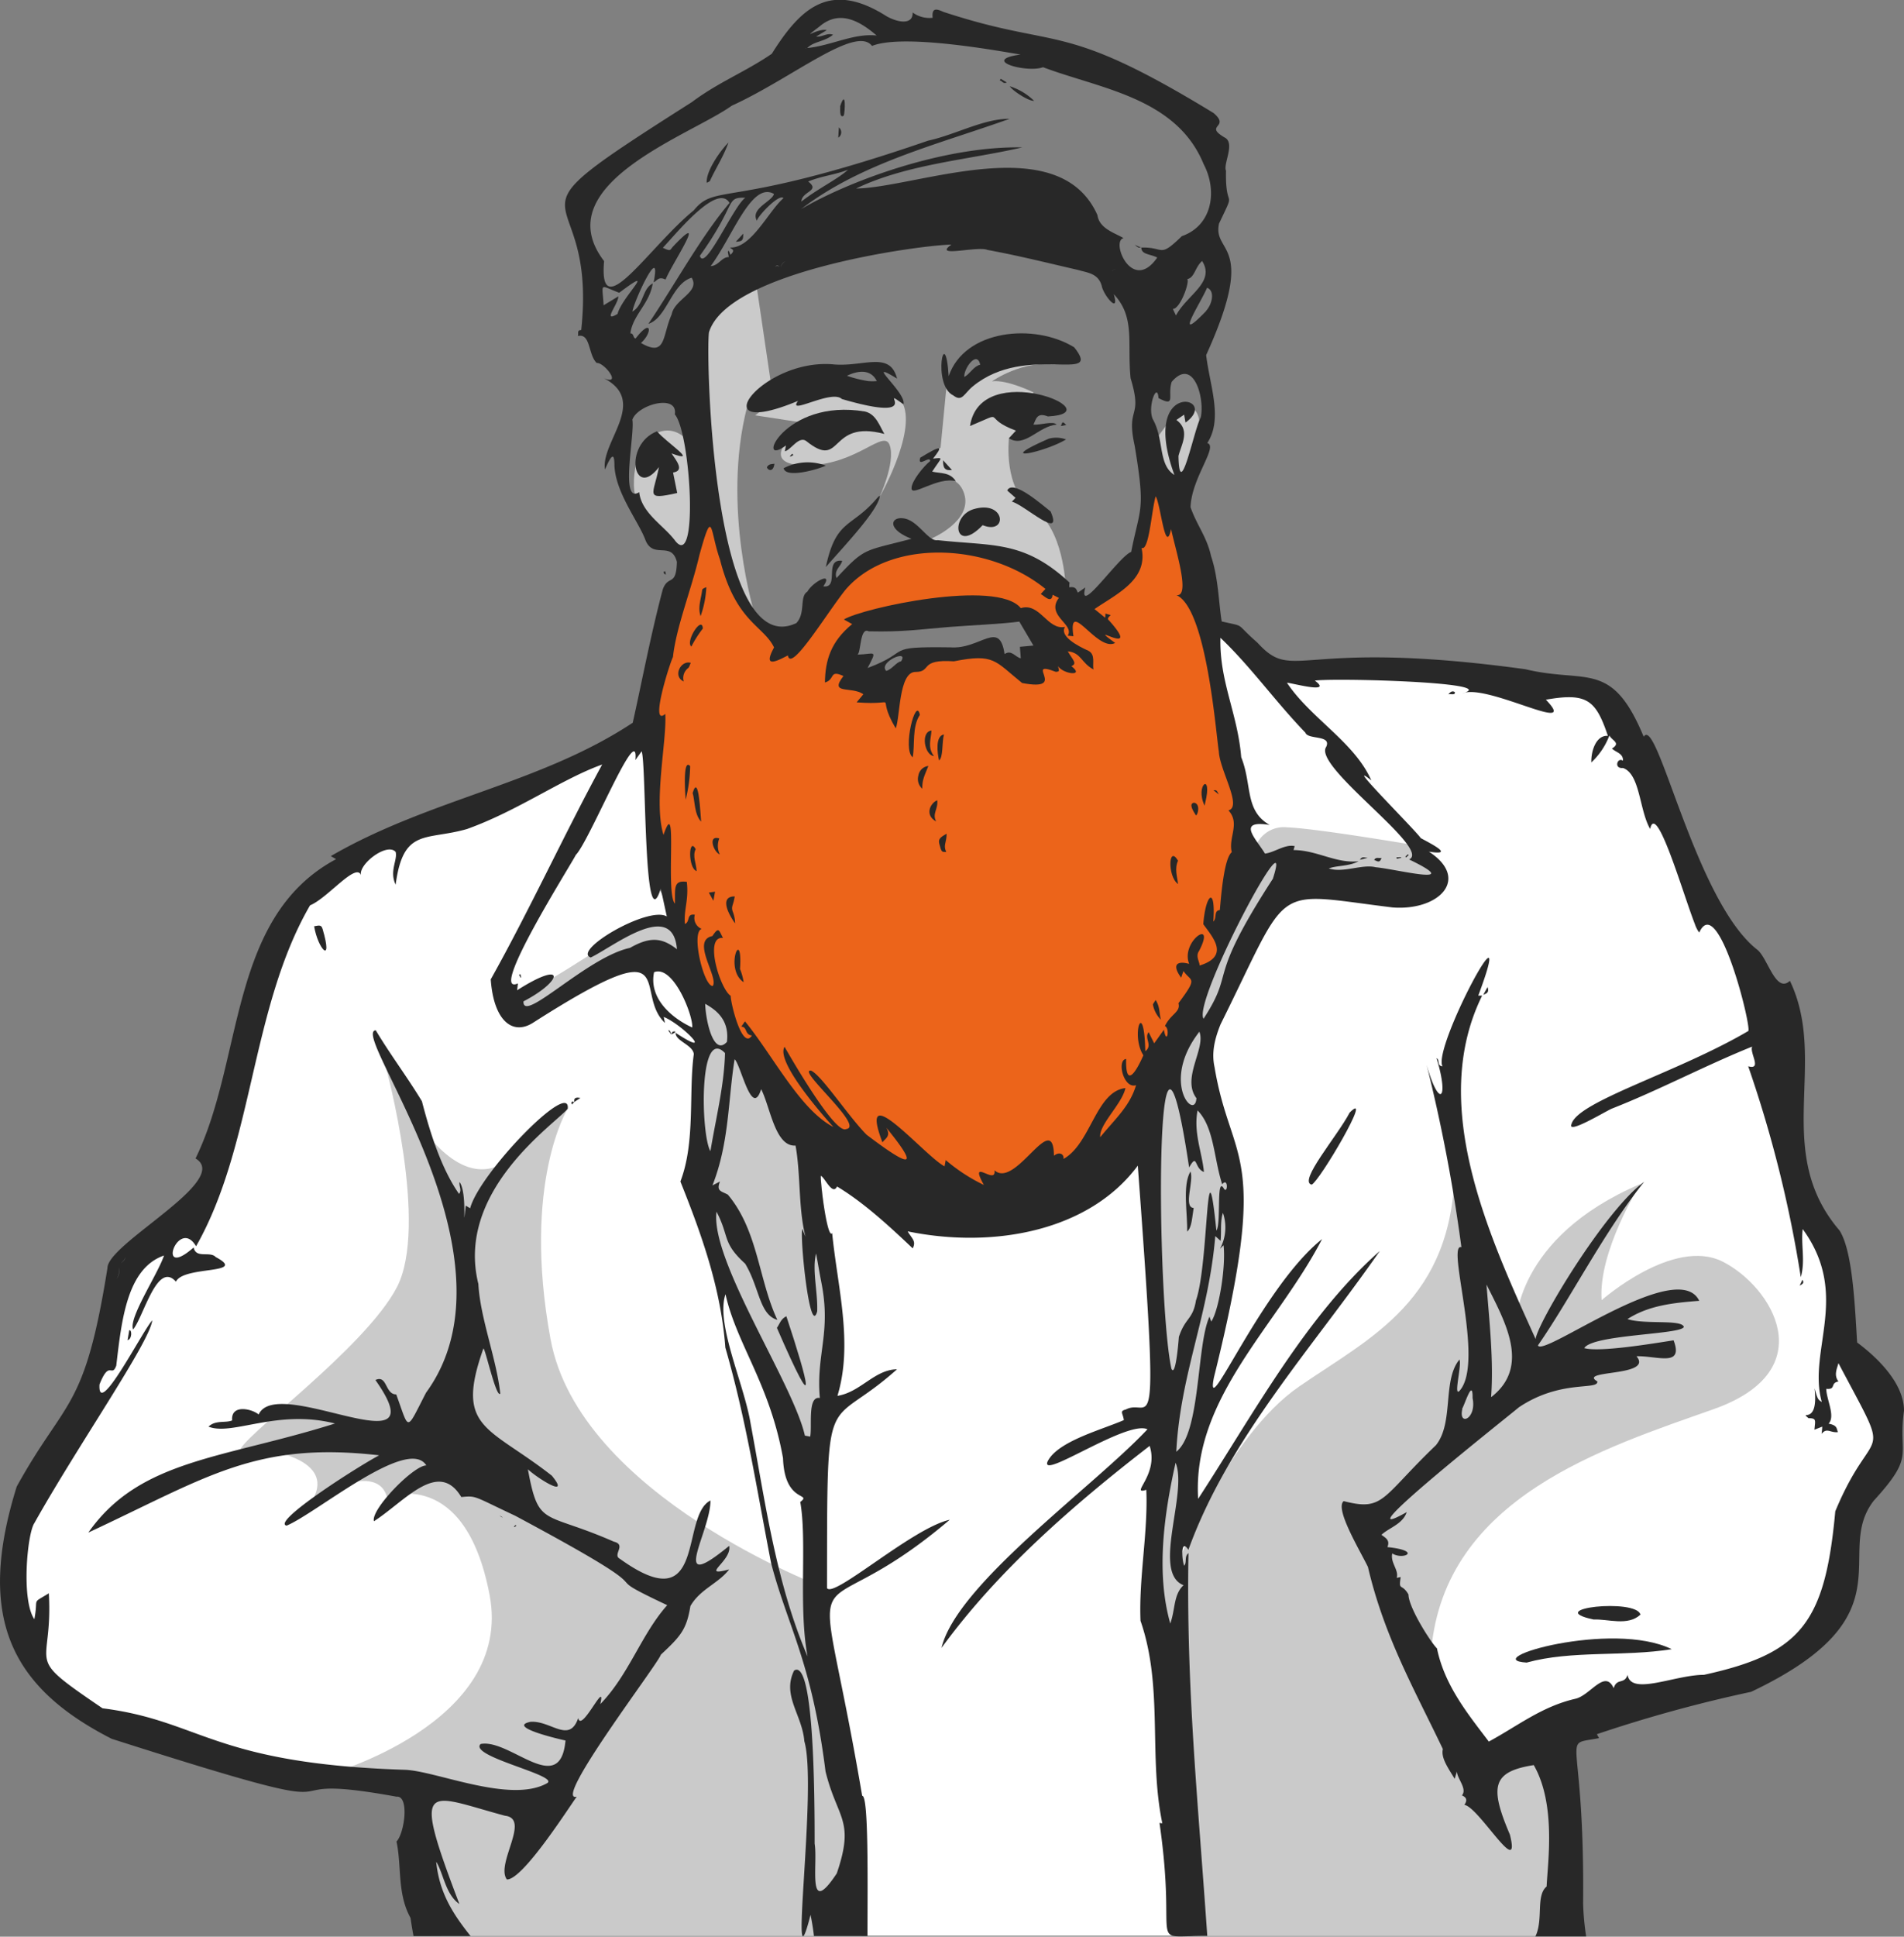 <?xml version="1.0" encoding="utf-8"?><svg xmlns="http://www.w3.org/2000/svg" viewBox="0 0 358.81 364.78"><rect x="0" y="0" width="358.81" height="364.78" fill="#808080" stroke="none"/><defs><style>.cls-1{fill:#fff;}.cls-2{fill:#ec641a;}.cls-3{fill:#cacaca;}.cls-4{fill:#282828;}</style></defs><title>drawing-1</title><g id="Layer_2" data-name="Layer 2"><g id="Layer_1-2" data-name="Layer 1"><polygon class="cls-1" points="4.4 305.37 2.54 287.64 13.13 269.77 20.08 251.48 23.2 238.64 37.51 227.73 50.27 183.49 58.96 167.11 70.16 158.75 83.58 154.63 102.42 147.68 118.79 137.6 121.31 138.34 123.1 164.75 126.78 172.94 137.7 191.85 152.38 211.18 158.38 218.84 177.69 226.31 194.75 228.41 216.93 212.32 218.82 202.3 233.21 174.35 235.55 159.37 228.68 123.57 229.16 117.94 231 119 241.25 127.37 256.98 124.98 276.56 127.55 290.44 128.37 301.67 130.8 322.16 168.84 330.71 185.91 335.25 201.2 341.59 229.97 346.93 239.65 347.64 250.91 351.74 260.92 355.13 269.23 353.88 274.58 347.82 288.12 346.4 302.5 334.28 314.86 295.43 324.12 297.37 336.06 297.37 364.58 81.21 364.58 76.75 350.14 77.82 338.56 54.48 333.57 30.42 327.16 11.35 319.67 5.39 309.38 4.4 305.37"/><path class="cls-2" d="M94.73,285.85c-.38.18-.33.21,0,0Z"/><path class="cls-2" d="M94.73,285.85c-.1-.25-1.18-.61,0,0Z"/><path class="cls-2" d="M97.18,287.24c-.06-.07-.77.81.11.16Z"/><path class="cls-2" d="M260.35,161.59c-.54.11-1.05-.24-1.39.38C259.47,162.14,260,162.7,260.35,161.59Z"/><path class="cls-2" d="M264.09,161.56c-.08-.21-.31-.06-.92-.1l.05.29Z"/><path class="cls-2" d="M265.47,161.06a1.07,1.07,0,0,1-.14-.16l-.49.44.14.16Z"/><path class="cls-3" d="M72.74,201.09s8.11,29.75,2.05,41.37-29.92,28.61-29.66,31,6.52,0,6.52,0,10.84,1.73,7.55,8.49c0,0,11.86-6.76,13.72,0,0,0,14.71-5.87,19.34,18.44s-30.75,33.94-30.75,33.94l18.63,3.21-1.07,14.26,4.12,12.83h79.19l-.79-22.46-3.62-10L155.28,299s-46.09-17.24-51.53-46.76S107,208.78,107,208.78l-7.24,4.88S89.39,234.89,72.74,201.09Z"/><path class="cls-3" d="M94.73,187.38s-1.94,2.24,3.47,0,21.27-13,21.27-13l4.81-.43,3.74.43,5.56,13.1,4.12,2,1.58,7.36,7.13,9.12,7.75,10L157,247.43v7.49l-4.83,21.38-9.54-23-12-29.44,1.46-28.52-2.57-11.22-9.26-3.51-10,3.51L100.22,191l-3.37.86Z"/><path class="cls-3" d="M236.26,160.92a5.71,5.71,0,0,1,6.3-5.09c5.82.23,25.18,3.54,25.18,3.54l3.45,4.5-.59,2.64-7.43,3.15-20.49-3.15-14,25.56-2.35,10.09,5.41,14.65L233.05,228l-1.31,10.52-4.25,22.65-4,19.53L222,294.36l1,2.85V301l-1.34,7.6L218,305.77V279.15l.76-20.65-2.72-47.07,5-15.21Z"/><path class="cls-3" d="M142.3,78.23,151,79.56l2.55,2.88h-4.7s-5.64,5.42,3.63,5.19,14.14-7,15.21-3.7-2,9.83-2,9.83,6.93-12.05,4.51-17.61-5.63-2.44-5.63-2.44L151,71.82Z"/><path class="cls-3" d="M194.75,73.9s-4.94-2.44-7.8-2.08c0,0,5.8-4.15,12.35-3.08l-10.9-1.07-7.79,5.4h-2.27L177.25,84.3,175.09,86l.87,1.08-1.86,4.07s6-3.25,7.61,1.87-6.16,8.4-6.16,8.4l2.17,1.8,15.09,1.87,8,5.26s-.35-10.91-6.1-14.48-4.57-13.32-4.57-13.32l3.63-1.92Z"/><path class="cls-3" d="M140.81,76.58l4.42-4.76L142.3,52l-11.07,8.55,3.05,38,3.95,11,4.07,6.44S135.89,95.47,140.81,76.58Z"/><path class="cls-3" d="M121,83.45s-3.48,8.57,0,12.61,6.83,7.61,6.83,7.61H130l1.78-5.36.09-11.62S128.21,76.66,121,83.45Z"/><path class="cls-3" d="M216.93,83.93,222,77.18l2.1-.6S227,77,225.8,83a16.37,16.37,0,0,1-5.7,9.33l-2.26-3.81Z"/><path class="cls-3" d="M222,294.36s9.26-23.85,22.8-33.19,29-16.21,29.36-41.29l11.48,29.81s-.34-16.53,23.49-26.68c0,0-8,12.7-7.3,21.88,0,0,13.55-11.94,22.82-7.25s19,20.43-1.67,27.76-50.71,16.6-53.27,45.48L280.2,334l12.61-8.79L295.9,334l-.71,30.64H224.8l-5.68-56.07Z"/><path class="cls-2" d="M233.61,150.09l-6.12-31.18-6.92-28.43L216.93,90l-3.66,16.84-9.09,7.3s-8.89-7.22-9.43-7.3-14.16-4-14.16-4l-12.77,1-9.35,5.79-9,12.23-5.29-3.84-4.93-5.09-6.17-17.29-5.74,17.76-5.17,22.31.9,5.15v18l2.17,3.5,1.18,9.12,1.67,3.69,2.06,6.88,3.4,5.5,3,2,2.65,7.36,5.55,4.24,1.58,4.88,12.41,10.84,23.8,9L200,223.7l16.07-13,5.23-15.88,5.66-9.43,4.29-8.19,3.5-18.43Zm-40.8-24.24-7.34-3.56-13.19,1.61L167.2,129,160,125.85l-.41-2.28,3.35-7,28.16-1.6,3.67,2.1,1.68,3Z"/><path class="cls-4" d="M215.07,46.61h0S215.07,46.63,215.07,46.61Z"/><path class="cls-4" d="M279.45,187.45h0l0,0A.08.08,0,0,0,279.45,187.45Z"/><path class="cls-4" d="M358.81,265.71c0-5.17-5-10-8.83-12.85-.41-6.39-.8-17.25-3.34-21.12-12.77-14.93-2-31.69-9.33-47-2.67,2.47-4.18-4.33-6.15-5.86-11.72-9.13-18.84-44.36-21.4-40.11-6.05-14.57-10.74-9.95-22.3-12.72-43.21-5.93-43.44,2.73-50.49-5-4.44-3.87-2-2.91-6.74-4-.57-3.47-.62-8.22-2-12.28-.79-3.66-2.72-5.89-3.87-9.24.17-5.51,5.29-11.48,3.15-12.08,3-4.57.47-10.81-.21-16.57,9.79-21.51,1.16-18.93,2.43-24.78,3.38-7.08,1.15-2,1.31-9.94-.57-1.29,1.81-5.24-.27-6.27-4-2.36,1.19-1.82-2.07-4.6C199.75,3.63,199.86,9.5,177.76,2.23c-1.45-.68-2.18-.67-2,1.12a5.32,5.32,0,0,1-3.77-1c.08,2.4-2.78,1.9-4.88.73-10.64-6.77-16.18-1.69-21.67,7.05-4.94,3.39-10.09,5.37-15.07,9.11-39.17,24.87-17.6,12.77-20.84,42.93-.87,0-.45.64-.63,1.12,2.44-.57,1.91,3.51,3.55,5.08,1.4-.16,4.86,4.35,1.34,2.86,8.45,4.39-.62,12,.22,17.2,1.29-3,1.76-3.09,1.78-.9.1,5.08,4.43,10.54,5.77,14,1.43,4,4.95.21,6,4.3-.12,4.8-1.63,2.32-2.67,5.22-2.26,8.52-3.9,17.26-5.65,25.08-17.45,11.54-38.34,14.35-56.9,25.12l1,.57C43,172.71,46,199.46,36.85,218.2c6.89,4.08-16.59,16-16.6,20.63C15.93,265.94,12.4,263.25,3.15,280c-7.64,24.51-1.25,37.75,17.9,47.51,54.65,17.45,24.41,5.56,53.67,10.9,2.46-.24,1.53,6.84,0,8.45,1,4.63.09,9.77,2.64,14.38.19,1.3.38,2.44.57,3.43H88.69c-3.37-4.2-5.9-8.19-6.49-14,1.38,2.15,1.73,6.15,4.37,7.95C77.44,334.68,80.31,338,95.17,342c4.9.55-1.83,9.08.35,12,3,.12,11.76-13.69,13.17-15.59-4.78,1.23,15.47-25.2,15.85-26.75,3.79-3.53,4.84-4.76,5.57-9.16,1.85-3.22,5.3-4.25,7.3-6.9-5.74,1.52.61-1.62,0-4.43-11.58,9.5-3.49-2.61-3.52-8.55-5.79,2.9-.6,22.83-17.05,11-1.53-.77,1.32-2.64-1.17-3.25-13.29-5.84-14.14-2.55-16.19-13.63,1.82,1.71,8.18,5.7,4.52,1.21-12-9.39-18.28-8.76-12.93-23.88.16-1.09,2.41,9.4,3.21,8.42-.7-6.53-3.79-14.23-4.13-20.65-4.32-17.43,14.07-29.85,16.84-33,.62-5.64-16.63,12.08-18.39,18.74l-.83-.5c-.69,6.18.39-2.3-1.16-4.44-.16.78.48,1.46-.1,2.24-3.35-4.78-5.45-11.5-7-17.46-2.89-4.76-5.75-8.47-8.7-13.36-5.13.28,28.15,42.65,9.49,68.24-3.88,7.48-3.09,7.26-5.63.34-2.14,0-1.66-3.76-3.92-2.71,12.28,17.42-18.51-1.24-22,6.49-1.35-1.11-5.28-1.95-5,1.12-1.24.52-3.14-.11-4.45,1.17,4.45,1.8,12.89-3.37,23.83-.59-21.14,6.67-36.78,6.71-46.48,20.54,22.4-10.43,31.52-17.21,54.8-14.55C67,276.49,51.12,286.68,54,287.36c5.51-2.25,22.91-16.94,26.34-11.34-2.35-.06-10.54,8.32-9.87,10.51,5.83-3.75,12.14-11.74,16.46-4.56,2.91-.27,2.17-.22,10.17,3.53,32.24,17.26,12.76,9.35,28.64,16.84-4.88,5.46-7.22,13.11-12.62,18.64,1.21-5.05-3.58,5.56-4.15,2.61-1.68,4.91-5.18.43-9,.72-4.56.94,5.33,3.25,6.6,3.52-1,10.89-10.51-.43-16,.66-2.3,2.36,15,5.94,12.53,7.38-7,3.94-21.25-2.47-27-2.53-36.08-1.2-38.15-9.21-56.78-11.58C4,311.35,10.05,314.83,9.2,300.1c-3.39,2.1-1.9.62-2.73,4.88-2.49-3.6-1.34-16.1,0-18.09,8.15-14.56,21.82-34.18,22.22-38.2-1.9,2.08-10.31,18.71-9.94,12.08,1.88-4.75,2.28-1.19,3.16-3.54,1-8.49,2-18.35,9-20.75-1.17,3.51-6.75,11.83-5.82,13.93,2-2.47,4.54-13,8.07-9,1.41-3.06,13.73-1.32,7.5-4.64-1.09-1.18-3.73.36-4.17-1.81-7.28,6.42-2.88-5.9.46-.22,10.86-19.08,10.26-44.87,21.48-64.22,3.29-1.33,8.77-8.25,9.61-5.63-.59-2.06,4.9-6.28,6.52-4.43.4,1.51-1.23,3.61,0,6.16C76,155.86,80.24,158.38,88,156.15c9.57-3.42,17.87-9.43,25.48-12.15-7,12.85-13.65,27.34-21,40.47.55,7.79,4.1,10.59,7.92,8.2,28.72-18.33,18.71-5.77,24.92,0-.1-.44-.17-.78-.24-1.13,3.56,1.46,9.88,8,2.25,3-.08,1.54,3.24,2.25,3.42,4-1,7.24.33,16.57-2.53,24,3.84,9.59,7.65,20,8.47,31.28,3.91,13.51,5.86,26.36,8.63,40.61,3.09,11.85,7.67,18.6,10.25,39.22,2.22,9,5.58,9.09,2.12,19.21-5.69,8.59-3.53-1.66-4.17-5.61,0-9.43-.13-35-3.87-32.6-2.33,4.71,1.53,8.33,1.93,13.32,2.53,8.62-3.16,49.55,1.17,32.69.31,1.54.51,2.86.64,4h10.09c0-10.05.24-26.55-1-26.41-8.86-52.15-11.51-28.19,16.5-52-7,1.54-21.92,14.88-23.13,12.87.06-39.84-.43-29,13.19-41.21-4.28.07-6.86,4.31-11.22,5,3-9.9,0-20.47-1-30.66-.91,1.35-2.28-9.81-2.14-10.77.71.2,2.2,3.82,3.06,2,4.82,2.88,9.61,7.23,14.26,11.65.71-1.38-.15-1.81-.95-3.2,16.12,3.31,34.19,0,43.37-12.38,4.15,56,2.46,43.43-2.25,45.93-1.27.32-.54.69-.38,2-4.22,1.84-12.5,4-14.37,7.79-1.5,3.64,15-7.86,18.82-6.06-10.21,10.89-36,29.21-38.81,41.18,10.63-14.61,24.92-27,39.22-38.05,1.8,5.48-3.89,9.29-.63,8.27.35,8-1.43,16.55-1.09,24.67,4.34,12.53,1.47,25.51,4.11,38.14l-.53-.06c3.51,24.36-2.76,21.19,9,21.27-1.76-25.62-4-47-3.54-72.1-.84.66-.25,1.7-.81,2.39-.49-1.26-.67-5.3.79-3,7.54-20.87,23.36-38,36.07-56.29-13.88,12.26-23.77,30.62-34.23,46.68-1.16-19,14.89-32.57,23.35-48.92-11.4,9.07-22.17,35.26-20.38,26.07,10.81-43.4,3.23-39.8.12-58.47-.59-2.69,0-5.26,1.14-8.07,13.43-27,9.22-24.84,32.4-22,8.74.68,14.73-5.38,6.86-10.51,5,.81.44-1.47-1.54-2.55-.94-1.45-15-15.41-9.32-10.87-3.12-7.17-11.5-11.76-15.89-18.39.83,0,8.81,2.24,5.25-.41,4.18-.51,34,.3,28.3,2.25,5.39-1.11,21.69,8.06,15.24,1.35,7.77-1.37,9.41.06,11.69,6.81-2.25-.17-3.2,2.93-3.12,5a13.37,13.37,0,0,0,3.4-5.07c.51,1,2.23,1.39.48,2.46.78.75,2.15.9,2.08,2.29-1.06-.73-1.79,1.56,0,1.37,3.25,1.12,3.06,7.94,5.12,11.48,1.15-5.35,6.21,12.27,8.43,17.92a5.47,5.47,0,0,0,.82,1.6c3.53-7.77,9.86,17.66,9.25,18.54-13.33,7.84-32.17,13.23-33.32,17.54-.86,2,6.11-2.24,7.58-2.91,8.82-3.45,17.66-8.15,26.47-11.69-.54,1.15,1.94,4.45-.75,3.71a229.87,229.87,0,0,1,9.91,39.72c.89-3.06,0-6.06.36-9.06,9.07,12.42.87,22.93,3.6,32.57-.76-.49-.78-.54-1.37-2.58.84,7.21-3.05,4-1.13,5.63,1.56,0,1.25.42,1.11,2.17l1.47-.58c0,.49-.07.82-.12,1.36,1-1.25,1.63-.15,3.09-.33-.32-.6,0-1.26-1.77-1.59,1.33-1.43-.4-4.49-.44-6.56,1.93.18.66-1.1,2.3-1.38-.89-1.19-.32-2.31,0-3.45,10.62,20.11,6.76,10.21-.6,27.9-1.93,21.16-6.57,26.81-24.76,30.8-5.48,0-13.74,4-14.38,0-.61,1.88-2,.51-2.62,2.51-1.66-3.66-4.41,1.37-7.22,2-6.35,1.46-10.85,5.11-16.31,8.06-3.9-5.14-8.34-10.55-9.77-17.55-1.16-1.12-5.37-7.72-5.37-10.15-1.29-2.24-1.9-.53-1.47-3.29l-.75.15c.45-1.47-1.23-2.83-.84-4.6,2,1.32,5.83-.49-.91-1.19.56-1.36-.44-1.77-1.12-2.32,1.44-1.34,4-2,4.76-4.27-13.15,7.41,19.69-18.48,21.12-19.73,7.9-5.32,15-3.14,14.8-4.89-3.83-2.21,10.72-.83,7.37-4.74,4-.09,8.92,2.1,7-3-4.2.66-14,2.28-16.84,1.47,1.57-2.59,18.43-2.54,18.77-4-.4-1.46-7.47-.4-10.62-1.47,4-2.57,8.56-3.05,13.52-3.44-4-8.35-29.62,10.84-30.39,8.39,6-8.61,12.46-21.39,20-30.79-7.43,5.41-20.17,26.68-20.44,29.61-8.7-19.27-20.28-44-10.08-64.69h-.73c7.72-20.64-8.68,9.87-6.74,13.31-1.11-.09-.44-1.23-1.12-1.53,2.38,7.73.55,9.71-1.87,1.27a308.89,308.89,0,0,1,6.55,34.33c-2.94-.86,4.44,21.51-.3,27-1.29,1.45.42-4.82-.07-5.83-3.25,3.92-1,11.87-4.43,16.13-10.36,9.93-9.76,12.48-17.38,10.53-1.73,1.39,3,9.16,4.57,12.4,3.09,13.19,8.76,23.06,14.12,34.3-.42,1.73,1.17,3.8,2.22,5.61.12-.37.22-.73.42-1.37.09,1.4,2,3.27.95,4.49.82.34,1.11.89.45,1.78,2.68.31,10.78,14.38,8.59,5.6-3.84-9-3.38-11.86,4.5-13.09,4.22,7.37,2.64,18.24,2.42,22.87-2.08,1.73-.57,6.19-2.11,9.4h9.56a51.1,51.1,0,0,1-.57-6.13c.31-33.44-4.56-29.73,3-31.22l-.41-.74A262.94,262.94,0,0,1,330,318.66c30.29-14.38,15.31-25.92,23.11-36C361.13,273.89,357.59,274.4,358.81,265.71ZM22,240.9a3.79,3.79,0,0,0,.46-2.26A3.15,3.15,0,0,1,22,240.9Zm.75-3a2.32,2.32,0,0,0,.93-1.13A1.78,1.78,0,0,1,22.74,237.9ZM226.28,78.64c-1.18,1.88-4,16.36-4.2,7.27.51-2.16,2.32-4.82-.39-6.81l1.46-1c.1.6.18,1,.26,1.49,6.81-4.88-8.77-8.38-2.09,9.87-3.12-1.94-1.9-6.67-4.06-10.48-1.09-2.37.85-7.19,1.06-4,3.41,1.8,1.63-.46,2.49-3.06C224.9,67.16,227.08,75,226.28,78.64Zm-2.53-26.07c1.39-.29,1.42-2.2,2.79-3.41,2.53,4-2.81,6.33-4.93,10.26-.22-.45-.37-.77-.59-1.24C222.36,58.27,224.21,53.22,223.75,52.57Zm3.56,6c-6.5,6.72-.91-1.73.16-4.37C229,54.76,228.45,57.26,227.31,58.52ZM153.8,6.89l2-1.21c-1.77-.46-5.26,2.31-1.29-.75,3.77-3.17,7.61-.89,10.69,1.76-4.33-.46-8.49,1.89-13.07,2.36,1.2-1.27,3.26-1.17,4.85-2.51C155.86,6.13,155,7,153.8,6.89ZM152,9.06l-.25,0A.43.43,0,0,1,152,9.06ZM137.9,19.91c11.34-5.16,23.38-15.26,26.43-11.26,6.14-2.45,25.23,1.21,28,1.62-7.77,1.08,1.25,3.53,4.23,2.39,10.76,4.06,25.14,5.72,30.26,18.24,2.64,5,1.68,11.57-4.1,13.58-4.39,4.25-3.18,2-7.64,2.15,0,1.34,1.68,1.19,3,1.88-4.71,6.82-8.82-3.08-6.35-3.66-1.68-1-4.56-1.78-4.92-4.34-7.32-16.38-34.13-5.16-45.48-5,9.61-4.63,21.57-5.46,31.31-7.75-15.08-.28-33,6.51-41.66,11.62,11.33-8.7,25.78-12.17,39.28-17-4.84-.06-10.22,3-15.35,4.11-37.68,13-39.93,7.91-44.17,13.13-8.43,6.87-18,22.13-16.9,9.56C102.8,34.72,130.23,25.45,137.9,19.91Zm65.23,91.71c-.29-.41-.19-1.19-1.63-1,0-.28,0-.52.06-.88-8.61-8-14.39-6.84-24.85-8-1.67.32-3.45-3.27-5.94-4-2.76-.77-4.06,1.76,1,3.74-8.94,2.39-8.67,1.5-14.13,7.4-.53-1.54.87-2.19,1.06-3.25-3.51-.44-.42,5.24-3.55,4.81,2-2.93-2-.85-3,1-1.55.93-.27,4-2.08,5.92-15.73,7.46-17.08-50-16.47-54.76,3.53-11.57,39.87-16.44,45.7-16.53-3.64,2.57,4.9.21,6.78,1,6,1.11,11.08,2.4,17.09,3.78,1.73.52,3.8.61,4.45,3,.34,1.78,3.44,5.48,2.27,1.56,4.09,4.35,2.5,9.12,3.17,15.83,2.37,7.81-.91,5.1.77,12.72,2.07,12.45,1.05,11.34-.66,20-2.26.75-10.15,12.4-8.64,6.69ZM130.34,52.31c1.67,2.72-3.24,4-3.77,6.93-1.81,4.07-1,8.1-5.78,5.36,2.13-1.87,2.12-4.88-1-.86-.51,0-.32-1-1-.94.46-3.49,3.59-5.51,4.22-9.41-2,1-1.66,4-3.83,5.3.22-1.83,5.56-13.34,4-5.52.67-.27.89-1.18,2.25-.51,1-2.66,8.43-13.66,1.36-6.18-.56.66-.36.9-1.88.19,2.32-2.41,10.28-12.36,12.57-8.45C132.11,44.55,127.3,53.41,122.19,61,125.66,59.91,126.58,53.41,130.34,52.31Zm10.12-15.06c-2.18,1.44-7.66,14.14-8.57,10.93C139,38.24,136.6,37.12,140.46,37.25Zm2.19,4.35c-.12-.58,4.14-5.22,5-4.28-2.8,2.41-6.08,9.52-10.09,9.3.35.38,1.1.4.1,1.38l-.32-.76c-.31.14-.11.34,0,1.18-1.37,0-1.88,1.62-3.41,1.7,4.18-5.64,7.7-16,11.93-13.59C145.46,38,141.32,39.28,142.65,41.6Zm5.4,7.61a1.68,1.68,0,0,0-.92,1.15A1.45,1.45,0,0,1,148.05,49.21Zm-1.19,1a.74.74,0,0,0-.9.1C146.35,49.94,146.52,49.94,146.86,50.18Zm62.38,1.2c.2,0,.37-.73,1-.71C209.79,50.78,210,50.67,209.24,51.38ZM152.3,34.19c2.55-1.06,5.13-1.27,7.51-2.22-2,1.83-5.65,3.52-8.79,6C151.09,36,154.69,36,152.3,34.19ZM116.38,59.13c-3,1.78.17-1.9.15-3.31l-2.78,1.68c-.25-4.41-.89-3.79,2.94-2.36C124.24,49.5,117.13,56,116.38,59.13Zm10.6,42.4c-2.06-2.63-6.12-5-6.52-8.83-3.72,2.41-.78-11-1.29-13.65,1-2.88,8.64-4.91,8-1C130.17,81.5,131.77,108.49,127,101.53Zm-8.23,77c-8.07,1.69-20.3,14.4-20.1,10.08,7.51-3.89,8.07-8-1.2-2.09.06-.49.1-.83.15-1.29-5.82,2.57,10.2-22.67,10.91-24.2,2.56-2.57,11.92-25.79,11.23-17.87l1.17-1.65c.93,2,.3,36.39,3.61,25.86.37,1.7.74,3.39,1.14,5.25-3.47-2.06-17.9,6.43-14.34,7.73,4.37-2.1,15.47-11.05,16.25-1.56C124.71,176.56,122.48,176.41,118.75,178.52Zm11.7,15c-3.85-1.76-8.22-5.48-7.19-10.41C126.91,181.65,130.68,191.42,130.45,193.52Zm6.18,4.83c-.16,6.07-1.67,12-2.75,18.46C132.09,213.91,131.61,193.11,136.63,198.35Zm-3.74-9.29c1.76,1,4.63,2.81,4.1,7.17C134.49,199,133,192.38,132.89,189.06Zm8.58,79.17c-1.19-7.5-6.66-18.89-4.75-24.47,2.11,9.44,8.35,16.91,10.84,30.88.29,8.59,5.58,6.45,3.25,8.25,1.31,7.36-.37,19.75,1.37,29.08C146.25,298.16,144.25,283.13,141.47,268.23Zm13.29-26.82c1.94,9.62-1,13.59-.26,21.9-2.38-.45-1.42,5.35-1.82,7.27l-1-.19c-2.21-9.82-17.86-33-16.65-42.17,2.48,4.74,1,5.77,5.4,9.79,2.73,4.53,2.63,9.58,6.06,10.58-3.56-7.59-3.62-16.79-9.32-23.58-1.23-.69-2.22-.6-1.49-2.48l-1.42.74c3.2-8.09,2.94-16.25,4.18-23.77,1.21,1.13,3.25,11.22,5,5.64,1.73,3.37,2.63,10.89,6.48,10.62,1,5.5.5,11.83,1.88,17.18l-.61-1.48C150.71,233,152.61,252,154,247c.14-3.59-1-7.88-.21-10.9C154.09,237.63,154.35,239.32,154.76,241.41Zm61.7-47c-.91,1.12.86,2.47-.63,3.58-.22-10.38-2.81-3-.36.77-1.26,2.88-3.38,6.52-3.25.68-1.84.25-.43,5.74,1.87,4.94-1.17,4-4,6.41-6.75,9.8-.27-2.37,4.11-6.24,4.75-9.25-5.58.65-6.52,10.51-11.68,13.35.17-.88-.76-1.46-1.79-.6-.13-9-7.22,6.33-11.21,2.74.41,3-5-2.67-2,2.76a33,33,0,0,1-7.19-4.69c-.08.45-.15.81-.22,1.18-3.73-1.92-16.59-17.33-11.7-4.51.54-.77,1.64-1.13.72-2.78,7.09,8.68,3.55,6.84-3.71,1.34-3.44-3.47-8.52-11.25-10.46-12.07-2.87-.37,10.21,10.57,6.61,11-2.14,1.14-11-14.44-11.61-15.49-1.79,2.87,7.88,13.64,9.2,15.1-6.29-3.26-11.29-13.31-16.66-19.9-.25.37-.44.62-.69,1,1.19.06.57,1.49,2,1.67-1.8,2.86-4-6-4-7.47-2-1.26-5.09-11.35-1.45-10.9-.79-1.47-.77-2.21-2-.36-4.12.82,1.26,7.82.06,9.4-1.7.07-4.13-10.14-2.08-10.75a2.21,2.21,0,0,1-1.29-2.67c-1.64-.25-.83,1.34-1.87,1.74-.24-2.71.76-4.46.36-7.93-2.55-.35-2.19,1.14-2.24,4.1-1.84-1.9.63-21.13-2.15-12.94-1.93-6.19.66-17.82.33-22.79-3,2.59.81-9.46,1.45-10.72.61-5.66,3.5-12.77,5-19.25,2.56-9.2,1.92-4.65,3.86.89,3,11.82,8.21,12.43,10.19,16.56-2.18,4,.47,2.6,2.61,1.5.54,3.27,6.95-7.39,10.75-12.24,8.24-9.85,27-9.06,37.79-.28-.35.37-.63.66-.9,1,.41,0,2.06,2,2.24.09l1.19.6c-2.54,3.32,3.06,5,1.65,7.11l1.09.11c-1.09-7.52,4.5,3.07,7.86,1.26-6.18-4.5,5.51,3.2-1.16-4.25-.32-.25-.27-.43.32-1l-1-.28c0,.33,0,.57-.05.78l-2-1.63c4.15-2.85,10.18-5.53,8.86-11.53,1.41.79,1.9-7.11,2.66-9.7.94,1.34,1.81,11.33,2.91,6.16.85,4,3.73,12.84,1,12.44,5.72,2.46,7.46,26.24,8,29.44.15,3.54,4.47,10.42,1.81,11.11,2.27,2.47-.07,5.12.63,7.87-1.43,1.14-2,7.94-2.25,10.9-1.22.13-.5,1.48-1.23,2.17.49-6.82-1.45-5.25-1.89.49,1.79,2.49,5.06,6-.69,7.79,0-.74-.81-1.73-.11-2.74,3.34-6.39-3.55-1.83-1.86,2.43-1.91-.55-3.53-.16-1.51,2.6l.43-1.26c1.43,2.1,2.84,1-.94,6.07.46,1.66-1.45,2-2.55,4.3,1,.43.33,3.76-.19.69l-1.83,2.56C217.06,195.63,216.78,195.06,216.46,194.39Zm9,12.5c-.28,4.22-6.8-3.12.56-12.59C227.29,197.48,222.57,203.1,225.5,206.89Zm-2.45,91.69c-1.88,1.77-1.5,4.47-2.47,7.19-2.7-9.51-1.21-20.43,1-30.29C223.89,281.22,217,296.24,223.05,298.58Zm7.57-64.06c.46,4.06-.88,12.28-2.32,14.37-.13-.35-.23-.64-.33-.93-2.47,5.38-1.63,21.83-6.26,25.45.77-14.72,6.1-25.6,7.35-40.62l1,.9c.19-1.86-.1-3.61.44-5.28a8.48,8.48,0,0,1-.55,6.77Zm-.29-11.44c1.18-1.52,1.11,1.79.39.83-1.55-2.79-.5,6.57-1.45,7.84-2-19.39-1.39,6.15-3.85,13.17-.6,3.66-2,3.16-3.22,6.86-.18,2.31-.7,7.5-1.4,6-2.81-12.46-3.36-82.59,3.33-37.92,1.62-2.86.92.17,2.79.85-.34-3.66-2-7.39-1.2-11.59C228.81,212.32,228.74,218.23,230.33,223.08Zm9.52-57.5c-12.73,19.68-6.84,16.81-13,26.27C224.7,188.63,244.29,151.9,239.85,165.58ZM246,138c.49,1.38,5,.36,3.92,2.68-2.57,3.7,20,19.22,15.63,21.2,10.89,5.25-2.64,1.77-6.3,1.47-2.5-.65-6.15,1.14-8.84.22,1.64-.6,3.74-.35,5.62-1.35-4.27.46-7.8-2.08-12.26-2.11.07-.23.13-.45.21-.74-1.84-.4-3.74,1.17-5.59,1.41-1.63-2.72-5.52-6.41.87-5.4-4.74-2.71-3.26-7.53-5.35-12.75-.68-8.28-4.13-14.28-3.92-22.5C235.72,125.58,240.22,132,246,138Zm35,125.12c.5-6.76-.31-14-.87-21.18C283.46,248.67,288.55,257.27,281.07,263.11Zm-5.49,2.27c.49-.71,2.06-6,2-2.05C278.31,267.29,274.79,268.72,275.58,265.38Z"/><path class="cls-4" d="M276.14,130.5a3.55,3.55,0,0,0-.52.15Z"/><path class="cls-4" d="M287.7,313.15c8.46-2.34,18.29-1.07,27.34-2.52C303.81,305.12,278.29,312.57,287.7,313.15Z"/><path class="cls-4" d="M309.14,304.12c-.72-3.1-18.68-1.17-8.82.92C303,304.91,306.77,306.33,309.14,304.12Z"/><path class="cls-4" d="M254.35,209.55c-2.3,4.42-9.76,13-7.17,13.58C248.57,222.65,259,204.91,254.35,209.55Z"/><path class="cls-4" d="M60.8,175c-.24-.74-.46-.77-1.6-.54C59.9,178.75,62.83,181.9,60.8,175Z"/><path class="cls-4" d="M24.36,250.56c-.11.64-.21,1.25-.32,1.86C24.9,252.26,24.89,250.38,24.36,250.56Z"/><path class="cls-4" d="M108.22,207.56l1.16-.75C108.48,206.61,108.12,206.83,108.22,207.56Z"/><path class="cls-4" d="M279.45,187.41l0,0,0-.07Z"/><path class="cls-4" d="M280.34,185.91c-.34.61-.58,1-.81,1.47C280,187.15,280.72,187.05,280.34,185.91Z"/><path class="cls-4" d="M339.67,241.05l-.52,1.11C339.74,241.83,340.05,241.63,339.67,241.05Z"/><path class="cls-4" d="M274.16,130.36c-.28-.19-.69-.27-1.23.44C273.2,130.59,274.31,131.07,274.16,130.36Z"/><path class="cls-4" d="M94.73,285.85c-.38.18-.33.21,0,0Z"/><path class="cls-4" d="M94.73,285.85c-.1-.25-1.18-.61,0,0Z"/><path class="cls-4" d="M125.5,108.19l-.15-.59-.32.09C125.2,107.69,124.88,108.12,125.5,108.19Z"/><path class="cls-4" d="M97.29,287.4l-.11-.16C97.12,287.17,96.41,288.05,97.29,287.4Z"/><path class="cls-4" d="M126,194c-.08.21.15.3.46.82h0C126.37,194.26,126.36,194.25,126,194Z"/><path class="cls-4" d="M126.79,194.31a3.54,3.54,0,0,0-.34.49C126.72,194.84,127.93,194.11,126.79,194.31Z"/><path class="cls-4" d="M127.33,194.51v0h0l0,0s0,0,0-.06Z"/><path class="cls-4" d="M108.22,207.61v-.05l0,0Z"/><path class="cls-4" d="M107.68,207.73c0,.09.08.2.13.31l.38-.46C108,207.42,107.77,207.41,107.68,207.73Z"/><path class="cls-4" d="M205.1,122.57c-2-.9-5.5-2.75-4.4-4.49-3.34.66-4.71-4.65-8.33-3.54-4.5-5.56-29.92,0-33.34,2.14l1.56.87c-4,3.27-5.08,6.8-5.13,11,2-.58.72-2.47,3.49-1.22-2.79,3.59,1.5,1.86,3.75,3.43l-1.27,1.53c8.8.68,3.2-2.15,7.37,4.9.84-2,.55-10.64,3.72-10.63s.58-2.45,7.24-2c7.65-1.52,7.7-.06,12.86,4.09,8.94,1.68.07-4.52,6.37-2.1.66-.07.67-.11.39-1.08,1,1.53,5.14,2,2.52,0,1.19-.47.24-1.21-.68-2.79,2.54.24,2.51,2.18,4.86,3.42C205.81,125.1,206.52,123.29,205.1,122.57Zm-35.32,2c-.91.17-1.6,1.45-2.77,1.8C165.42,124.73,171.46,122.1,169.78,124.6Zm22.42-2.74c.06.76.11,1.42.17,2.17-1.07-.25-1.74-1.68-3.06-.81-.95-6.57-4.55-.84-10.2-1.26-12.91-.17-6.94.64-15.61,3.89,1.92-3.66,1.34-2.6-1.91-2.52.69-.35.42-5.26,2.11-4.39,6.8.15,9.59-.38,15.31-.83,4-.31,10-.57,13.08-1l2.66,4.51Z"/><path class="cls-4" d="M172,142.64c.44-2.27-.16-5.73,1.35-8C172.61,131,170,141.16,172,142.64Z"/><path class="cls-4" d="M140.14,185a10.82,10.82,0,0,0-.68-2.48C140,174.17,136.4,182.51,140.14,185Z"/><path class="cls-4" d="M130.53,149.36c.44,1.45.28,4,1.6,5.4C132,153.64,131.7,145.45,130.53,149.36Z"/><path class="cls-4" d="M222,166.51c-.12-1.3-.71-2.84,0-4.4C220.16,159,220,165.11,222,166.51Z"/><path class="cls-4" d="M138.08,171.69c-.34-1,.13-1.16.38-2.85-3,0-1.08,3.51.07,5.08A6.2,6.2,0,0,0,138.08,171.69Z"/><path class="cls-4" d="M129.66,125.85c.24-.18.31-.57.52-1-1.89-.55-3.47,2.54-1.33,3.51A2.36,2.36,0,0,1,129.66,125.85Z"/><path class="cls-4" d="M176,142.41c-1.25-1.63-.55-3.22-.46-4.81C173.44,137.83,174.21,142.25,176,142.41Z"/><path class="cls-4" d="M129.21,150.62a27.2,27.2,0,0,0,.85-6.32C128.65,142.71,129.11,149.32,129.21,150.62Z"/><path class="cls-4" d="M130.29,121.78a21,21,0,0,1,2.16-3.39C132.32,115.8,129.08,120.87,130.29,121.78Z"/><path class="cls-4" d="M132.32,111.14c-.17,1.63-.88,3.23-.29,4.91a19,19,0,0,0,1.08-5.45C132.75,110.73,132.34,110.91,132.32,111.14Z"/><path class="cls-4" d="M131.1,159.93c-1.34-2.44-1.5,3.58.18,4.15C131.22,162.59,130.45,161.29,131.1,159.93Z"/><path class="cls-4" d="M176.62,150.73c-1.31.53-2.43,2.8-.19,4C175.61,153.25,176.84,152.39,176.62,150.73Z"/><path class="cls-4" d="M177.89,138.34c-1.66.26-1.25,3.49-.93,4.89C177.78,142.66,177.48,139.8,177.89,138.34Z"/><path class="cls-4" d="M173.07,146.08a2.43,2.43,0,0,0,.73,2.48c0-1.73.36-2.29,1.15-4.29A2.15,2.15,0,0,0,173.07,146.08Z"/><path class="cls-4" d="M227.1,151.31c1.53-6.11-2-3.51-.09.44Z"/><path class="cls-4" d="M177,158.89c.43,1.6.43,1.6,1.32,1.58-.6-1.26.05-1.7.08-3.43C177.07,157.74,176.82,158.12,177,158.89Z"/><path class="cls-4" d="M217.28,189.28a5.51,5.51,0,0,0,1.5,2.79c-.34-1.13-.14-2.39-1-3.72C217.51,188.83,217.23,189.1,217.28,189.28Z"/><path class="cls-4" d="M135.55,157.93c-2.22-.73-1.08,2.57.1,3A3.71,3.71,0,0,1,135.55,157.93Z"/><path class="cls-4" d="M225,151.19c-1,.19-.22,1.45.37,2.39C225.79,153.47,226.24,151.34,225,151.19Z"/><path class="cls-4" d="M134.44,169.66c.12-.68.2-1.11.31-1.71l-1.17.17C133.88,168.67,134.1,169.05,134.44,169.66Z"/><path class="cls-4" d="M228.68,148.84l1,.8C229.27,148.81,229.27,148.81,228.68,148.84Z"/><path class="cls-4" d="M170.25,76.15c.69-2.14-7.74-8.83-1.2-4.84-1.35-5.35-6.46-2.07-12.23-2.7-13.5-1-25,14.62-6.43,6.9-2.16,2.9,6.29-2.24,8.27-.35C175.29,80,164.8,72.26,170.25,76.15Zm-6.64-4.37a22.75,22.75,0,0,1-4-1c1.68-.82,4.39-1.52,5.62,1A10.2,10.2,0,0,1,163.61,71.78Z"/><path class="cls-4" d="M202.44,65.42c-7.47-4.61-20.65-3.4-23.66,5.43-.67-10.42-3.16,1.74.87,3.63,1.7,1.31,2-.37,3.74-1.76C193.43,64.53,208,72.45,202.44,65.42ZM181.73,71c-.21-1.4,2.35-5.16,3-2.31C183.45,69,182.82,70.41,181.73,71Z"/><path class="cls-4" d="M190.12,82.55c3,1.89,5.58-2.3,9-2.57-.65-.74-3,.1-4.37,0,.5-1,.63-2.38,2.72-1.54,12.65-.65-12.71-11.1-14.67,1.8,7.21-3,1.92-1.61,8.65.87Z"/><path class="cls-4" d="M163,77.51c-15.27-2.58-20.88,10.89-14.89,6.39L147.91,85c1.12-.22,2.59-2.92,4-1.95,7,5.64,4.07-4.14,14.75-1.32C165.81,80.36,165.14,78,163,77.51Z"/><path class="cls-4" d="M185.18,98.92c4.81,1.94,4.34-4.87-1.77-3C179,97.34,179.94,104.4,185.18,98.92Z"/><path class="cls-4" d="M175.67,88.83c1.77-2.74,2.29-2.67.16-2.45,1.78-2.25,1.92-2.81-2.41-.17-.59,2,1.87-.51,1.87.63-1.18.93-3.54,3.79-3.51,5.14,0,1.68,4.94-2.26,8.35-1.34C179,88.87,177.23,89.21,175.67,88.83Z"/><path class="cls-4" d="M165.13,94c-4.74,5.5-7.57,3.74-9.5,12.8,3.77-4.3,10-10.85,10.19-13.47A4.45,4.45,0,0,0,165.13,94Z"/><path class="cls-4" d="M189.81,92.39l1.57,1.38c-.24.25-.46.47-.69.72,2.34.57,9.76,7.54,7.3,1.85C196.43,95.13,190.84,90.16,189.81,92.39Z"/><path class="cls-4" d="M147.68,88.19c.39,2,6.65.16,7.94-.49A9.79,9.79,0,0,0,147.68,88.19Z"/><path class="cls-4" d="M197.66,82.62c-10.78,4.7-.78,2.57,3.24.15A5.4,5.4,0,0,0,197.66,82.62Z"/><path class="cls-4" d="M144.52,88c.13.57,1.21,1.06,1.42-.65C145.52,87.43,144.91,87.3,144.52,88Z"/><path class="cls-4" d="M179.4,88.53l-1.67-1.84C177.68,88.23,178.13,88.68,179.4,88.53Z"/><path class="cls-4" d="M199.93,80.24l1-.2C200.24,79.37,200.24,79.37,199.93,80.24Z"/><path class="cls-4" d="M149.5,85.71l-.16-.23C149.29,85.39,148.22,86.52,149.5,85.71Z"/><path class="cls-4" d="M133.77,34.12c1-2.24,2.57-4.6,3.51-7.28-1.62,1.64-4.26,5.42-4.1,7.58A2.72,2.72,0,0,0,133.77,34.12Z"/><path class="cls-4" d="M194.88,19a11.49,11.49,0,0,0-4.58-2.75C190.6,16.9,193.71,19.05,194.88,19Z"/><path class="cls-4" d="M159,21.79c.24-.56.49-5.26-.66-1.82C158.37,20.32,158.12,22.39,159,21.79Z"/><path class="cls-4" d="M158.09,24c-.05.73-.08,1.33-.12,1.93A1.19,1.19,0,0,0,158.09,24Z"/><path class="cls-4" d="M189.73,15.53l-1.15-.69-.18.32C188.89,15.19,189,15.9,189.73,15.53Z"/><path class="cls-4" d="M215,46.62l-1.16-.51C214.49,46.66,214.52,46.68,215,46.62Z"/><path class="cls-4" d="M215.07,46.61H215S215,46.65,215.07,46.61Z"/><path class="cls-4" d="M148.19,247.92c-1.05.5-1.24,1.4-1.78,2.19C154.44,268.57,152.3,260.35,148.19,247.92Z"/><path class="cls-4" d="M260.35,161.59c-.54.11-1.05-.24-1.39.38C259.47,162.14,260,162.7,260.35,161.59Z"/><path class="cls-4" d="M256.24,161.94l1.49-.35C256.7,161.41,256.7,161.41,256.24,161.94Z"/><path class="cls-4" d="M264.09,161.56c-.08-.21-.31-.06-.92-.1l.05.29Z"/><path class="cls-4" d="M265.47,161.06l-.14-.16-.49.44.14.16Z"/><path class="cls-4" d="M97.85,183.56c-.12,0,.66,1.41.21-.07Z"/><path class="cls-4" d="M224.34,220.65c-1.55,2.65-.53,7.84-.62,11.32.9-.77.92-2.68,1.23-4.45C222.92,227.41,225.06,222.38,224.34,220.65Z"/><path class="cls-4" d="M126.84,89c2.22-.33.63-2.24-.29-3.6,5.39,2-.93-2-2.74-4.16-6.38,2.47-4.46,13.06.37,6.74-1,5.22-2.84,6.29,3.44,4.88C127.33,91.43,127.09,90.22,126.84,89Z"/><path class="cls-4" d="M140.07,44l-1.41,1.54C139.9,45.46,140.07,45.32,140.07,44Z"/></g></g></svg>